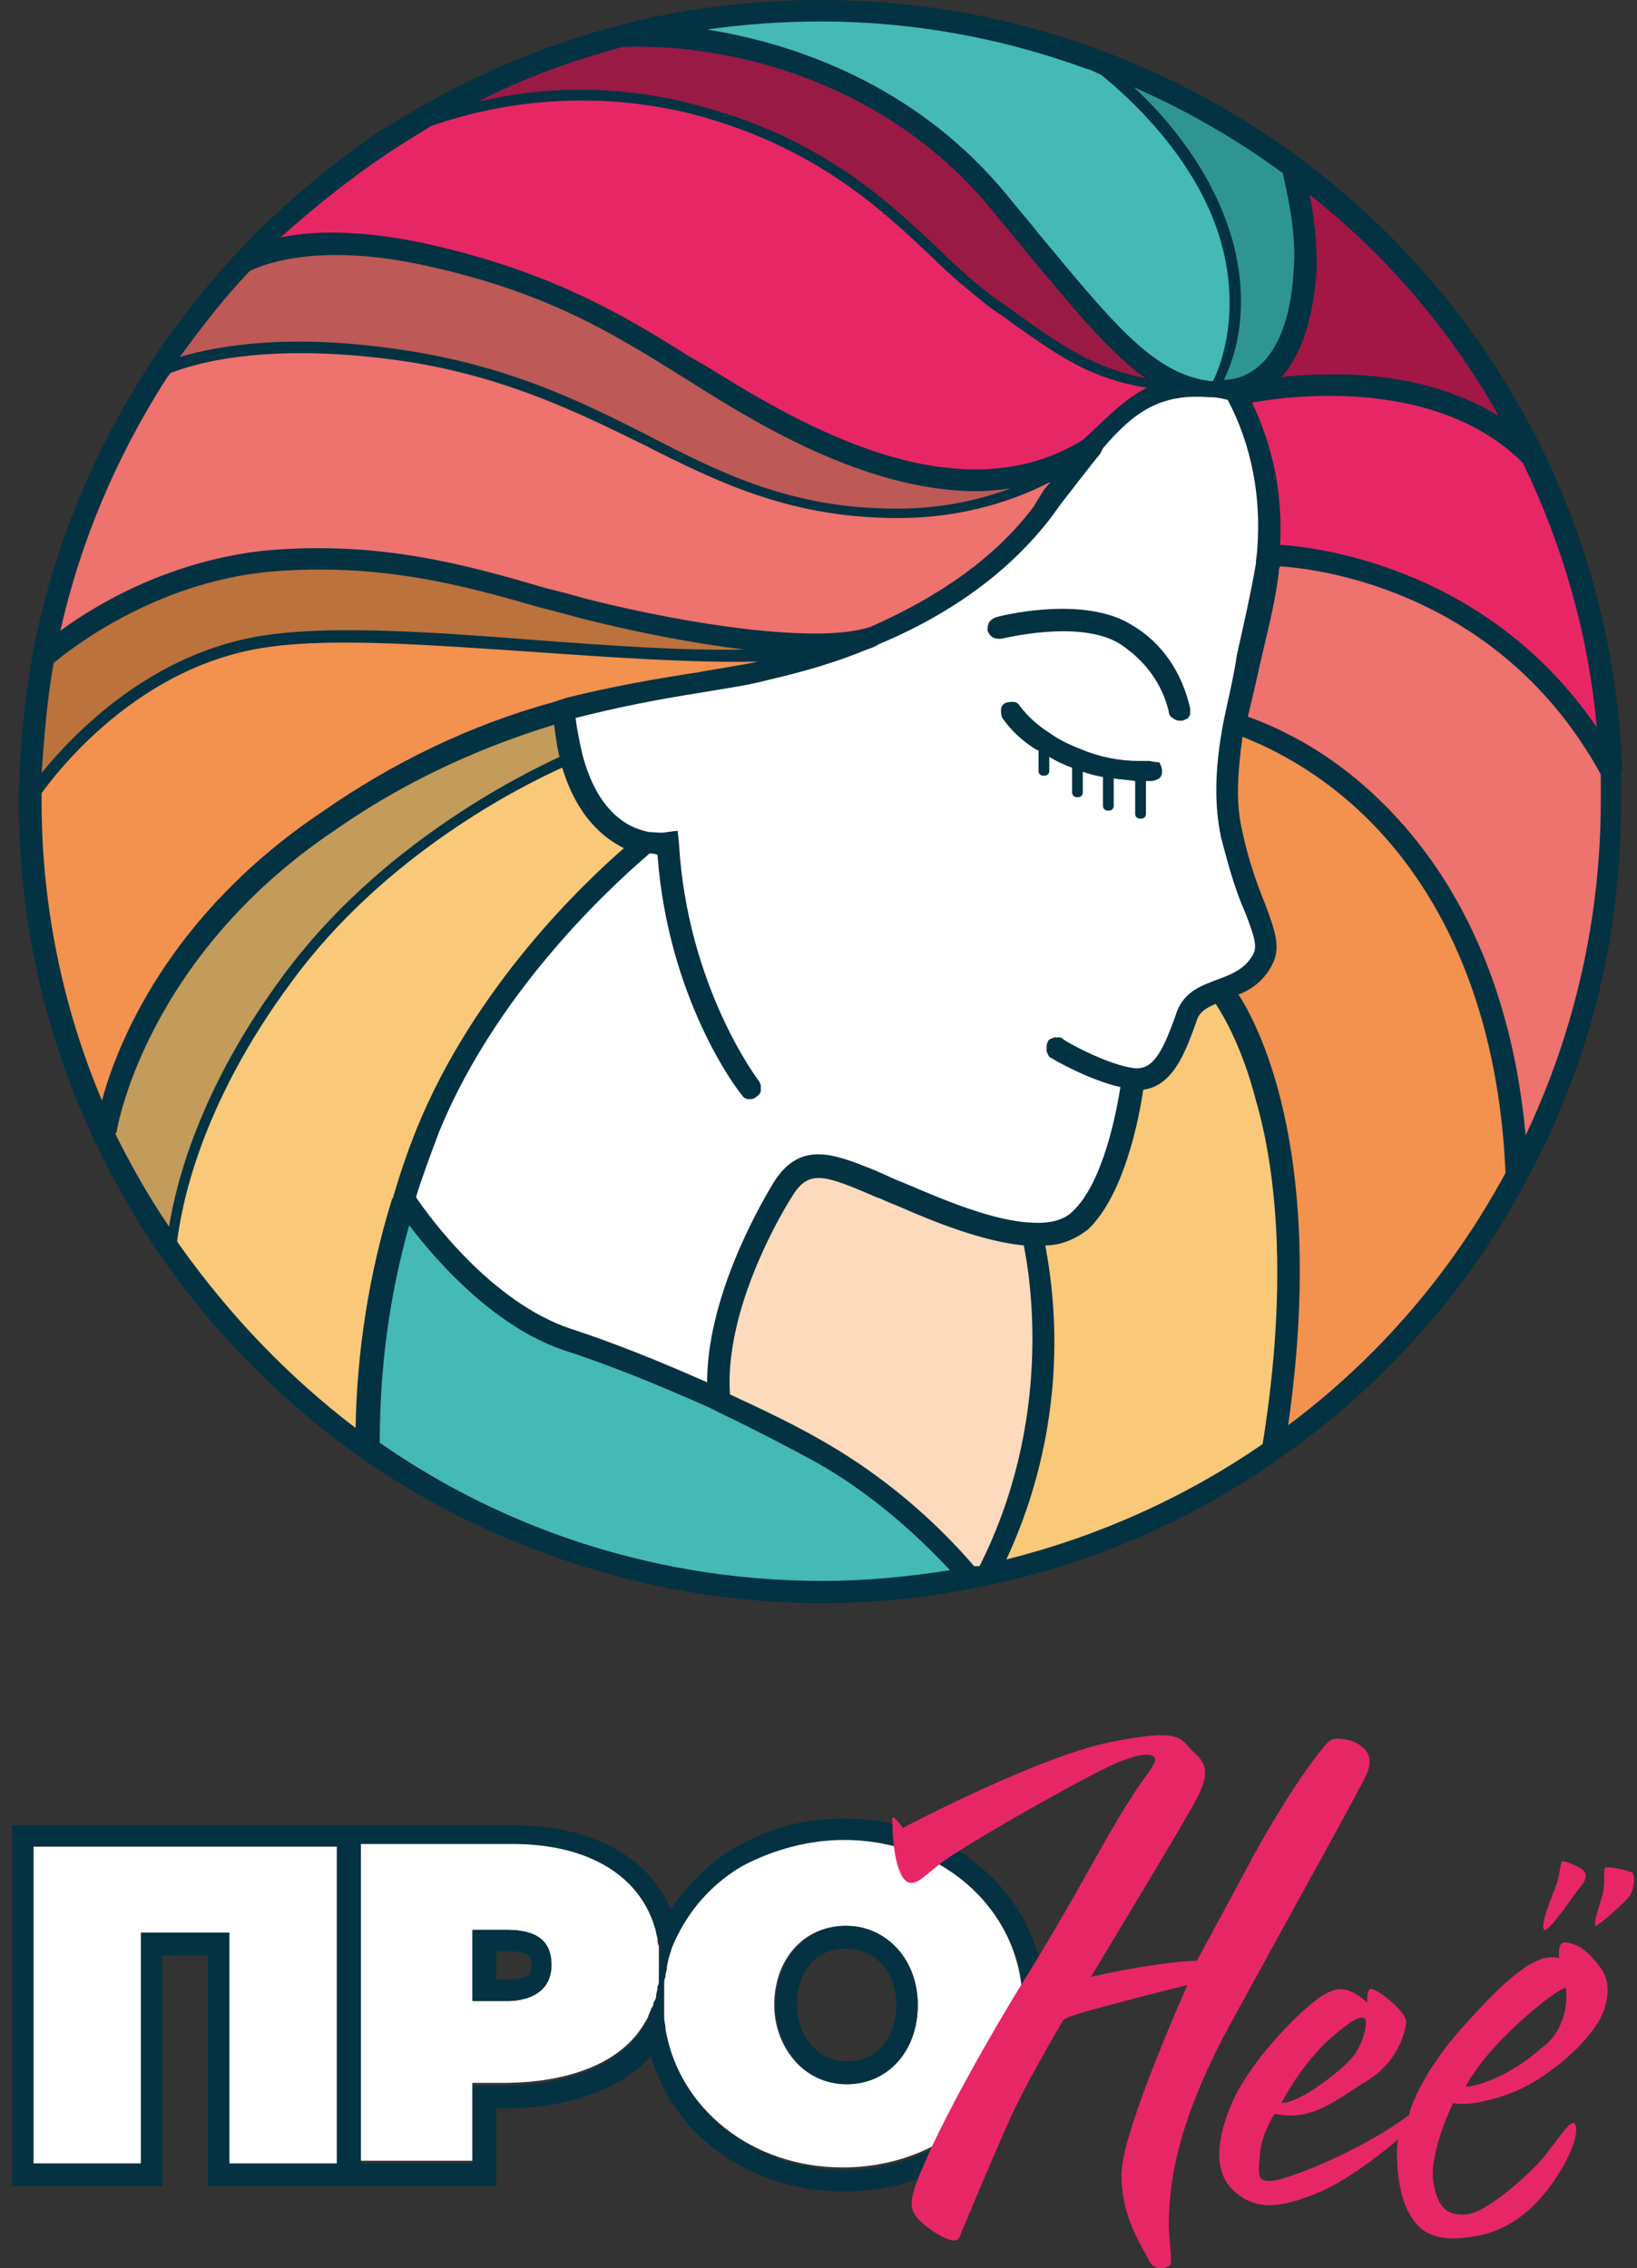 <?xml version="1.0" encoding="utf-8"?>
<!-- Generator: Adobe Illustrator 26.0.1, SVG Export Plug-In . SVG Version: 6.00 Build 0)  -->
<svg version="1.1" id="Layer_1" xmlns="http://www.w3.org/2000/svg" xmlns:xlink="http://www.w3.org/1999/xlink" x="0px" y="0px"
	 viewBox="0 0 122 169" style="enable-background:new 0 0 122 169;" xml:space="preserve">
<rect x="0" y="0" width="122" height="169" fill="#333333" stroke="none"/>
<style type="text/css">
	.st0{fill:#FFFFFF;}
	.st1{fill:#EE726D;}
	.st2{fill:#E72765;}
	.st3{fill:#A31746;}
	.st4{fill:#F3914F;}
	.st5{fill:#2F9590;}
	.st6{fill:#F9C879;}
	.st7{fill:#44B9B6;}
	.st8{fill:#9A1A46;}
	.st9{fill:#BD5956;}
	.st10{fill:#FCDABB;}
	.st11{fill:#BC723C;}
	.st12{fill:#C39B5A;}
	.st13{fill:#033243;}
	.st14{fill:#043243;}
</style>
<path class="st0" d="M48.2,62.8c-1.7-0.3-4.4-1.6-5.6-6.4c-0.3-1.2-0.5-2.3-0.6-3.5c6.1-1.7,11-2,14.9-2.9c2.5-0.6,5-1.3,7.4-2.2h0
	c0.3-0.1,0.6-0.2,0.9-0.4c4.7-2,9.3-4.9,12.5-9.1c1.4-1.9,2.6-3.5,3.8-4.8c2.6-3,4.9-4.6,8.8-4.3l0.2,0c0.5,0.1,1.1,0.1,1.7,0.3
	c2,3.6,2.9,7.8,2.5,11.9c0,0.4-0.1,0.8-0.2,1.2c-0.6,4.1-1.8,7.8-2.4,11.4c-0.6,2.9-0.8,5.7-0.2,8.3c1.4,5.8,3.2,7.6,2.3,9.3
	c-0.8,1.4-2,1.8-3.1,2.2c-1.1,0.4-2,0.7-2.5,1.9c-0.9,2.4-1.7,5-3.9,4.7c0,0-0.9,7.7-4,10.6c-0.9,0.8-2.2,1.1-3.6,1
	c-3.7-0.2-8.5-2.4-11-3.5c-3.6-1.4-5.8-2.7-7.6,0.3c-1.8,3-5.3,9.8-4.7,15.6c-3.7-1.7-7.5-3.2-11.4-4.5
	c-6.8-2.3-11.9-10.1-12.1-10.4c0.5-1.7,1.1-3.4,1.8-5.2C37,71.5,47.9,62.9,48.2,62.8z"/>
<path class="st1" d="M120.1,57.4c0,0.8,0,1.5,0,2.3c0,9.7-2.4,19.3-7,27.9C112,59.1,92,53.9,92,53.9c0.7-3.5,1.8-7.3,2.4-11.4
	c0.1-0.4,0.1-0.8,0.2-1.2C94.6,41.3,111.3,41.3,120.1,57.4L120.1,57.4z"/>
<path class="st2" d="M114.2,33.9c3.6,7.3,5.6,15.3,5.9,23.5c-8.8-16.1-25.5-16.1-25.5-16.1c0.4-4.1-0.5-8.3-2.5-11.9
	C92.1,29.4,106.2,25.9,114.2,33.9z"/>
<path class="st3" d="M96.3,12.4c7.6,5.6,13.7,13,17.9,21.5c-8-8-22.1-4.6-22.1-4.6c-0.6-0.1-1.1-0.2-1.7-0.3c5.2,0.4,6.6-5,6.8-8.7
	C97.5,16.7,96.3,12.4,96.3,12.4z"/>
<path class="st4" d="M113.1,87.6c-4.4,8.1-10.6,15.1-18.2,20.4C98.9,83.2,91,73.7,91,73.7c1.1-0.4,2.3-0.8,3.1-2.2
	c0.9-1.7-0.9-3.5-2.3-9.3c-0.6-2.6-0.4-5.4,0.2-8.3C92,53.9,112,59.1,113.1,87.6z"/>
<path class="st5" d="M96.3,12.4c0,0,1.2,4.3,0.9,8c-0.3,3.7-1.6,9.2-6.8,8.7c0,0,3-4.7,0.9-11.7c-2.5-8-10.1-13.2-10.1-13.2
	C86.6,6.2,91.7,9,96.3,12.4z"/>
<path class="st6" d="M91,73.7c0,0,8,9.5,3.9,34.3c-6.4,4.5-13.6,7.6-21.3,9.3l0-0.1c6.7-12.9,3.3-25.3,3.3-25.3
	c1.5,0.1,2.7-0.2,3.6-1c3.1-2.9,4-10.6,4-10.6c2.2,0.3,3-2.3,3.9-4.7C88.9,74.4,89.9,74.1,91,73.7z"/>
<path class="st7" d="M91.3,17.5c2.2,7-0.9,11.7-0.9,11.7l-0.2,0c-0.3,0-0.5-0.1-0.8-0.1c-4.7-0.9-7.9-5.5-15-14
	c-7.6-9.1-19-12.7-28.1-12.3c11.5-3,23.7-2.4,34.9,1.6C81.2,4.3,88.8,9.5,91.3,17.5z"/>
<path class="st2" d="M90.2,29.1c-4-0.3-6.2,1.2-8.8,4.3c-10.7,6.8-24.6-2.6-30.1-6C45.8,24,40.7,20.9,31.5,19
	c-9.3-2-13.4,0.7-13.4,0.7c3.3-3.6,7.1-6.8,11.2-9.4c0.2-0.1,9.8-5.3,22.4-2c12.8,3.3,17.3,11,22.4,14.6c5.1,3.5,7.6,5.9,15.3,6.3
	C89.7,29,89.9,29.1,90.2,29.1z"/>
<path class="st8" d="M74.4,15c7.1,8.5,10.3,13.1,15,14c-7.7-0.3-10.1-2.7-15.3-6.3C69,19.2,64.5,11.5,51.7,8.2
	c-12.6-3.3-22.2,1.9-22.4,2c5.2-3.4,11-5.9,17-7.5C55.3,2.3,66.8,5.9,74.4,15z"/>
<path class="st9" d="M81.4,33.4c-0.3,0.3-5.1,4.9-14.4,4.9c-14.7,0-20.4-9.1-36.2-11.7c-13.3-2.1-19,1.2-19,1.2
	c1.9-2.9,4-5.6,6.4-8.2c0,0,4.1-2.6,13.4-0.7s14.4,5.1,19.8,8.5C56.8,30.8,70.7,40.2,81.4,33.4z"/>
<path class="st1" d="M67,38.3c9.3,0,14.1-4.6,14.4-4.9c-1.1,1.3-2.3,3-3.8,4.8c-3.2,4.3-7.8,7.2-12.5,9.1c-4.5,1.5-15-0.4-21.4-2
	c-6.3-1.6-13.7-4.4-23.7-3.5C10.2,42.7,3.3,49,3.3,49c1.4-7.6,4.2-14.8,8.4-21.2c0,0,5.8-3.3,19-1.2C46.6,29.2,52.3,38.3,67,38.3z"
	/>
<path class="st10" d="M76.9,91.9c0,0,3.3,12.3-3.3,25.3l0,0.1c-0.4,0.1-0.9,0.2-1.4,0.3v-0.1c-3.1-3.7-6.8-6.8-11-9.2
	c-2.3-1.3-4.9-2.6-7.7-3.9c-0.6-5.8,3-12.7,4.7-15.6c1.8-2.9,4-1.7,7.6-0.3C68.5,89.5,73.3,91.8,76.9,91.9L76.9,91.9z"/>
<path class="st7" d="M53.6,104.4c2.8,1.3,5.4,2.6,7.7,3.9c4.2,2.4,7.9,5.5,11,9.2v0.1c-7.7,1.5-15.7,1.4-23.3-0.3
	c-7.7-1.6-15-4.8-21.4-9.3c0-0.2-0.5-8.3,2.6-18.5c0.2,0.3,5.3,8.1,12.1,10.4C46.1,101.2,49.9,102.7,53.6,104.4z"/>
<path class="st11" d="M65.1,47.4c-0.3,0.1-0.6,0.2-0.9,0.4h0c-8.5,3.1-33-1.5-44.2,0C9,49.3,2.6,59.1,2.6,59.1H2.3
	c0-3.4,0.4-6.7,1-10.1c0,0,6.9-6.3,16.8-7.2c9.9-0.9,17.3,1.9,23.7,3.5C50.1,47,60.6,48.9,65.1,47.4z"/>
<path class="st4" d="M42,52.9c-5.1,1.4-10.9,3.8-17.5,8.3C9.9,71,7.9,84.1,7.9,84.1l-0.3,0.1c-3.5-7.7-5.4-16.1-5.3-24.6
	c0-0.2,0-0.4,0-0.6h0.3c0,0,6.3-9.8,17.5-11.3c11.2-1.5,35.7,3.1,44.2,0c-2.4,0.9-4.9,1.7-7.4,2.2C53,50.8,48,51.2,42,52.9z"/>
<path class="st6" d="M30.1,89.5c-3.1,10.3-2.6,18.3-2.6,18.5c-5.7-4-10.7-9-14.7-14.8c0,0,0.2-8.9,8.6-20.3
	c8.4-11.4,21.2-16.5,21.2-16.5c1.2,4.8,3.9,6.1,5.6,6.4C48,63,37,71.5,32,84.2C31.2,86,30.6,87.8,30.1,89.5z"/>
<path class="st12" d="M42,52.9c0.1,1.2,0.3,2.4,0.6,3.5c0,0-12.8,5.1-21.2,16.5c-8.4,11.4-8.6,20.3-8.6,20.3c-2-2.8-3.7-5.8-5.1-9
	l0.3-0.1c0,0,2-13.1,16.5-22.9C31.1,56.7,36.9,54.3,42,52.9z"/>
<path class="st13" d="M84.4,46.6c-3.6-2.3-9.9-0.7-10.2-0.6c-0.2,0.1-0.4,0.2-0.5,0.4c-0.1,0.2-0.1,0.4-0.1,0.6
	c0.1,0.2,0.2,0.4,0.4,0.5c0.2,0.1,0.4,0.1,0.6,0.1c0.1,0,5.9-1.5,8.9,0.4c1.8,1.2,3.1,2.9,3.6,5c0,0.2,0.1,0.4,0.3,0.5
	c0.1,0.1,0.3,0.2,0.5,0.2c0.1,0,0.1,0,0.2,0c0.1,0,0.2-0.1,0.3-0.1c0.1-0.1,0.2-0.1,0.2-0.2c0.1-0.1,0.1-0.2,0.1-0.3
	c0-0.1,0-0.2,0-0.3C88.1,50.1,86.6,47.9,84.4,46.6z"/>
<path class="st13" d="M85.6,56.7h-0.7c-1.5,0-3-0.3-4.4-0.9c-0.8-0.3-1.6-0.7-2.3-1.2c-0.8-0.5-1.6-1.2-2.2-2
	c-0.1-0.2-0.3-0.3-0.5-0.3c-0.2,0-0.4,0-0.6,0.1c-0.2,0.1-0.3,0.3-0.3,0.5c0,0.2,0,0.4,0.1,0.6c0.7,1,1.6,1.8,2.6,2.4l0.1,0v1.5
	c0,0.1,0,0.2,0.1,0.3c0.1,0.1,0.2,0.1,0.3,0.1s0.2,0,0.3-0.1c0.1-0.1,0.1-0.2,0.1-0.3v-1c0.5,0.3,1.1,0.6,1.7,0.8v1.8
	c0,0.1,0,0.2,0.1,0.3c0.1,0.1,0.2,0.1,0.3,0.1c0.1,0,0.2,0,0.3-0.1c0.1-0.1,0.1-0.2,0.1-0.3v-1.5c0.5,0.2,1,0.3,1.5,0.4v2.1
	c0,0.1,0,0.2,0.1,0.3s0.2,0.1,0.3,0.1s0.2,0,0.3-0.1c0.1-0.1,0.1-0.2,0.1-0.3v-2c0.5,0.1,1.1,0.1,1.6,0.2v2.4c0,0.1,0,0.2,0.1,0.3
	c0.1,0.1,0.2,0.1,0.3,0.1s0.2,0,0.3-0.1c0.1-0.1,0.1-0.2,0.1-0.3v-2.4h0.4c0.2,0,0.4-0.1,0.6-0.2c0.2-0.2,0.2-0.4,0.2-0.6
	c0-0.2-0.1-0.4-0.2-0.6C86,56.8,85.8,56.7,85.6,56.7L85.6,56.7z"/>
<path class="st13" d="M120.9,57.3L120.9,57.3c-0.3-8.2-2.3-16.3-5.9-23.7c-4.2-8.6-10.4-16.1-18.1-21.8C86.5,4.1,74,0,61.2,0
	C56.1,0,51,0.6,46.1,1.9C40,3.5,34.1,6.1,28.8,9.5l-0.1,0C21.7,14.2,15.6,20.2,11,27.4c-4.2,6.5-7.2,13.9-8.6,21.5
	c-0.6,3.4-0.9,6.8-1,10.2c0,0.2,0,0.4,0,0.6c0,9.6,2.3,19.1,6.8,27.6c4.4,8.5,10.9,15.8,18.8,21.4l0,0c6.5,4.5,13.9,7.7,21.7,9.4
	c7.8,1.7,15.8,1.8,23.6,0.3c0.5-0.1,0.9-0.2,1.4-0.3c7.7-1.6,15.1-4.8,21.6-9.4c0,0,0,0,0,0c7.9-5.5,14.4-12.8,18.8-21.4
	c4.5-8.5,6.8-18,6.7-27.7c0-0.7,0-1.3,0-2.1C120.9,57.5,120.9,57.4,120.9,57.3z M91.2,53.7c-0.7,3.6-0.7,6.3-0.2,8.7
	c0.5,1.9,1,3.8,1.8,5.6c0.7,1.8,0.9,2.5,0.6,3.1c-0.6,1.1-1.6,1.5-2.7,1.9c-1,0.4-2.4,0.8-3,2.4l-0.1,0.3c-0.9,2.5-1.6,4-3,3.9
	c-2-0.2-5.4-2.1-5.4-2.2c-0.1-0.1-0.2-0.1-0.3-0.1c-0.1,0-0.2,0-0.3,0c-0.1,0-0.2,0.1-0.3,0.1c-0.1,0.1-0.2,0.1-0.2,0.2
	C78,77.8,78,77.9,78,78c0,0.1,0,0.2,0,0.3c0,0.1,0.1,0.2,0.1,0.3c0.1,0.1,0.1,0.2,0.2,0.2c0.1,0.1,2.9,1.7,5.2,2.2
	c-0.3,1.9-1.3,7.2-3.6,9.3c-0.6,0.6-1.7,0.9-3,0.8c-2.9-0.1-6.8-1.8-9.4-2.9c-0.5-0.2-1-0.4-1.4-0.6l-0.9-0.4c-3-1.2-5.6-2.3-7.6,1
	c-1.2,2-4.9,8.6-4.9,14.8c-3.4-1.5-6.8-2.9-10.2-4c-5.9-2-10.5-8.3-11.5-9.8c0.5-1.6,1.1-3.2,1.7-4.8C37.3,73.1,46.8,65,48.4,63.6
	c0.2,0,0.4,0,0.6,0.1c0.8,10.8,6,17.6,6.3,17.9c0.1,0.2,0.3,0.3,0.5,0.3c0.2,0,0.4,0,0.6-0.2c0.1-0.1,0.2-0.1,0.2-0.2
	c0.1-0.1,0.1-0.2,0.1-0.3s0-0.2,0-0.3c0-0.1-0.1-0.2-0.1-0.3c-0.1-0.1-5.4-7.1-6-17.8l-0.1-0.9L49.7,62c-0.4,0.1-0.9,0-1.3,0
	c-1.7-0.3-3.9-1.6-5-5.8c-0.2-0.9-0.4-1.8-0.5-2.7c3.1-0.8,6.2-1.4,9.4-1.9c1.7-0.3,3.3-0.5,4.8-0.9c2.6-0.6,5.1-1.3,7.5-2.3
	c0.3-0.1,0.6-0.2,0.9-0.4h0c5.5-2.3,9.8-5.5,12.8-9.4l0.8-1.1c1.1-1.4,2-2.6,2.9-3.7l0.1-0.2l0.1-0.2c2.3-2.7,4.3-4.1,7.9-3.8l0.2,0
	c0.4,0,0.8,0.1,1.2,0.2c1.8,3.4,2.5,7.3,2.2,11.1c0,0.3-0.1,0.7-0.1,1.1c-0.4,2.3-0.9,4.5-1.4,6.7C91.9,50.7,91.5,52.2,91.2,53.7z
	 M94.1,107.6c-5.8,4-12.3,6.9-19.1,8.6c3.4-7.3,4.4-15.5,2.9-23.4c1.2,0,2.3-0.5,3.2-1.2c2.7-2.6,3.8-8.3,4.1-10.4
	c2.2-0.3,3.1-2.7,3.9-4.9l0.1-0.3c0.2-0.6,0.7-0.9,1.4-1.2c0.6,0.9,2,3.3,3,7.2C95,86.8,96.1,95.2,94.1,107.6L94.1,107.6z
	 M72.6,116.7c-3.1-3.6-6.8-6.7-10.9-9.1c-2.2-1.3-4.7-2.5-7.3-3.7C54,97.9,57.8,91.1,59,89.2c1.2-2,2.3-1.7,5.6-0.3
	c0.3,0.1,0.6,0.3,1,0.4c0.4,0.2,0.9,0.4,1.4,0.6c2.5,1.1,6.2,2.6,9.3,2.9c0.5,2.5,2.2,13-3.3,23.9L72.6,116.7z M4,49.4
	c1.2-1,7.5-6,16.1-6.8c8.1-0.7,14.4,1,19.9,2.6c1.2,0.3,2.3,0.6,3.4,0.9c4,1,8,1.8,12.1,2.3c-4.6,0.1-10.1-0.3-15.5-0.7
	C32.4,47.1,25,46.6,20,47.3c-8.8,1.2-14.7,7.6-16.9,10.3C3.3,54.9,3.5,52.1,4,49.4L4,49.4z M18.6,20.2c0.6-0.3,4.6-2.2,12.7-0.5
	c9.4,2,14.3,5.1,19.6,8.4l0.8,0.5c4.3,2.7,12.7,8,21.1,8c0.8,0,1.7-0.1,2.5-0.2c-2.7,1-5.5,1.5-8.4,1.5h-0.1c-7.8,0-13-2.6-18.6-5.5
	c-4.9-2.5-10.1-5-17.4-6.2c-9.1-1.5-14.7-0.4-17.4,0.4C15,24.4,16.7,22.2,18.6,20.2L18.6,20.2z M46.4,3.5c8.1-0.3,19.6,2.6,27.4,12
	c0.8,1,1.6,1.9,2.3,2.8c3.9,4.7,6.6,8,9.3,9.9c-3.9-0.8-6.2-2.4-9.3-4.6c-0.5-0.4-1.1-0.8-1.7-1.2c-1.5-1.1-3-2.4-4.3-3.7
	c-4-3.8-9-8.5-18.3-10.9c-5.3-1.4-10.9-1.5-16.2-0.2C39,5.8,42.7,4.5,46.4,3.5L46.4,3.5z M91.7,17.4c-1.5-4.8-4.7-8.6-7.2-10.9
	c3.9,1.7,7.7,3.9,11.1,6.4c0.2,1,1.1,4.4,0.8,7.4c-0.1,1.9-0.6,5.3-2.6,7c-0.7,0.6-1.6,1-2.6,1C92.1,26.6,93.3,22.6,91.7,17.4
	L91.7,17.4z M93.3,30c3.3-0.6,13.9-1.8,20.2,4.5c3,6.2,4.9,12.9,5.5,19.7c-7.9-11.6-20.2-13.4-23.6-13.6
	C95.6,36.9,94.9,33.3,93.3,30L93.3,30z M111.7,31c-3.1-1.9-7-3-11.5-3.1c-1.6,0-3.1,0-4.7,0.2c1.8-2,2.4-5.2,2.6-7.6
	c0.1-2-0.1-4-0.5-6C103.3,19,108.1,24.6,111.7,31L111.7,31z M80.9,5.1c0.4,0.1,0.8,0.3,1.2,0.5c2.2,1.8,7,6.2,8.8,12.1
	c1.6,5.3,0.2,9.3-0.5,10.7h-0.1c-0.3,0-0.5-0.1-0.7-0.1c-3.9-0.8-6.8-4.4-12.2-10.9c-0.7-0.9-1.5-1.8-2.3-2.8
	C68.8,6.9,60.2,3.4,52.7,2.2c2.8-0.4,5.6-0.6,8.5-0.6C67.9,1.6,74.6,2.8,80.9,5.1L80.9,5.1z M29.7,10.9L29.7,10.9
	c0.8-0.5,1.6-1,2.4-1.5c6.3-2.2,13.1-2.5,19.5-0.9c9.1,2.4,14,7,17.9,10.7c1.4,1.4,2.9,2.6,4.4,3.8c0.6,0.4,1.2,0.8,1.7,1.2
	c3.3,2.3,5.6,4,9.9,4.7c-1.7,0.7-4.2,3.4-4.5,3.6c-0.1,0.1-0.3,0.3-0.5,0.4c-9.7,5.8-22-2-28-5.7l-0.9-0.5
	c-5.1-3.2-10.5-6.5-20.1-8.6c-4.8-1-8.3-0.9-10.6-0.4C23.7,15.2,26.6,12.9,29.7,10.9z M12.4,28.2l0.3-0.4c2-0.8,7.7-2.4,18-0.8
	c7.2,1.2,12.3,3.7,17.2,6.1c5.7,2.9,11.1,5.5,19,5.5H67c3.9,0,7.8-0.9,11.3-2.7l-0.5,0.6L77,37.8c-2.8,3.7-6.9,6.6-12.1,8.9
	c-3.8,1.3-13.3-0.1-20.9-2c-1.1-0.3-2.2-0.6-3.4-0.9C34.8,42.1,28.4,40.3,20,41c-7.2,0.7-12.8,4-15.5,6C6,40.3,8.7,34,12.4,28.2z
	 M3.1,59.7c0-0.2,0-0.4,0-0.6v0c1.1-1.5,7.2-9.6,17-10.9c4.9-0.7,12.5-0.1,20,0.4c5.7,0.4,11.6,0.8,16.4,0.7
	c-1.4,0.3-2.9,0.5-4.5,0.8c-3.3,0.5-6.6,1.1-9.8,1.9l-0.9,0.3C35.1,54,29.3,56.8,24,60.5C12.5,68.2,8.7,77.9,7.6,82
	C4.6,74.9,3.1,67.3,3.1,59.7z M8.6,84.5c0-0.1,0.1-0.1,0.1-0.2c0-0.1,2.1-12.9,16.2-22.4c5-3.5,10.5-6.1,16.4-7.9
	c0.1,0.8,0.2,1.6,0.4,2.4c-2.8,1.3-13.4,6.5-20.6,16.3c-6.3,8.5-8,15.6-8.5,18.7C11.1,89.2,9.8,86.9,8.6,84.5z M13.4,92.8l-0.2-0.3
	c0.3-2.4,1.6-10,8.5-19.3c7-9.6,17.3-14.7,20.2-16c1.1,3.6,3,5.2,4.6,6c-3,2.6-11.1,10.3-15.4,20.8c-0.7,1.7-1.3,3.5-1.8,5.2
	c0,0.1-0.1,0.1-0.1,0.2c-1.7,5.5-2.6,11.3-2.7,17C21.5,102.6,17.1,98,13.4,92.8z M28.3,107.5c0-5.5,0.7-10.9,2.2-16.2
	c1.9,2.5,6.2,7.5,11.5,9.3c3.7,1.2,7.3,2.7,10.9,4.3l1,0.5c2.5,1.2,4.8,2.4,7,3.6c3.7,2.1,7,4.9,9.9,8c-3.2,0.5-6.3,0.8-9.5,0.8
	C49.4,117.8,37.9,114.2,28.3,107.5z M96,106.2c2.8-19.6-1.9-29.3-3.7-32.1c1.1-0.4,2-1.2,2.5-2.2c0.7-1.3,0.2-2.6-0.5-4.5
	c-0.7-1.7-1.3-3.5-1.7-5.4c-0.5-2-0.4-4.2,0-7.1c3.3,1.3,6.4,3.3,9,5.8c4.5,4.3,10,12.5,10.6,26.7C108.2,94.8,102.7,101.2,96,106.2z
	 M113.7,84.6c-1.2-13.2-6.6-20.9-11-25.1c-2.8-2.7-6.1-4.8-9.7-6.1c0.3-1.3,0.6-2.5,0.9-3.9c0.5-2.2,1.1-4.4,1.4-6.8
	c0-0.2,0-0.3,0.1-0.5c3.2,0.2,16.5,2,23.9,15.5v0c0,0.7,0,1.4,0,2C119.3,68.3,117.4,76.8,113.7,84.6z"/>
<path class="st14" d="M62.9,135.5c8.4,0,15,6.1,15,13.9s-6.6,13.9-15,13.9c-7,0-12.7-4.2-14.4-10.1c-2.2,2.5-6.2,3.9-10.9,3.9h-0.6
	v5.8H15.5v-17.2h-3.4v17.2H0.9v-26.9h37.4c5.8,0,10.1,2.4,11.7,6.3C52.6,138.2,57.3,135.5,62.9,135.5z M76.3,149.4
	c0-6.9-5.9-12.2-13.3-12.2c-2.6,0-5.2,0.7-7.5,2c-2.1,1.2-3.8,3.1-4.8,5.2c-0.2,0.4-0.3,0.8-0.5,1.2c-0.1,0.2-0.1,0.4-0.2,0.6
	c0,0,0,0,0,0c-0.1,0.2-0.1,0.4-0.1,0.6c0,0,0,0,0,0.1c0,0.2-0.1,0.4-0.1,0.5c0,0,0,0.1,0,0.1c0,0.2,0,0.3-0.1,0.5c0,0,0,0.1,0,0.1
	c0,0.2,0,0.3,0,0.5c0,0.1,0,0.1,0,0.2c0,0.2,0,0.4,0,0.7c0,0.3,0,0.6,0,0.9c0,0.1,0,0.1,0,0.2c0,0.3,0.1,0.6,0.1,0.8
	c1,5.9,6.4,10.3,13.2,10.3C70.4,161.6,76.3,156.3,76.3,149.4z M49.2,146.2c0-0.2,0-0.4,0-0.5c0,0,0,0,0-0.1c0-0.2,0-0.3,0-0.4
	c0,0,0,0,0,0c0-0.2,0-0.3-0.1-0.5c0-0.2-0.1-0.3-0.1-0.5c-1-4.1-4.9-6.6-10.7-6.6H26.9v23.6h8.3v-5.8h2.3c4.9,0,8.8-1.6,10.5-4.4
	c0.1-0.2,0.2-0.3,0.3-0.5c0,0,0,0,0-0.1c0.1-0.1,0.1-0.3,0.2-0.4l0-0.1c0.1-0.1,0.1-0.3,0.2-0.4l0-0.1c0.1-0.2,0.1-0.4,0.2-0.5
	c0-0.2,0.1-0.4,0.1-0.6l0-0.1c0-0.1,0-0.3,0.1-0.4c0-0.1,0-0.1,0-0.2c0-0.1,0-0.3,0-0.4c0-0.1,0-0.1,0-0.2
	C49.1,146.6,49.2,146.4,49.2,146.2z M25.1,161.2v-23.6H2.5v23.6h8V144h6.6v17.2L25.1,161.2z"/>
<path class="st0" d="M62.9,137.1c7.5,0,13.3,5.4,13.3,12.2c0,6.9-5.9,12.2-13.4,12.2c-6.8,0-12.2-4.4-13.2-10.3
	c0-0.3-0.1-0.6-0.1-0.8c0-0.1,0-0.1,0-0.2c0-0.3,0-0.6,0-0.9c0-0.2,0-0.4,0-0.7c0-0.1,0-0.1,0-0.2c0-0.2,0-0.3,0-0.5
	c0,0,0-0.1,0-0.1c0-0.2,0-0.3,0.1-0.5c0,0,0-0.1,0-0.1c0-0.2,0.1-0.4,0.1-0.5c0,0,0,0,0-0.1c0-0.2,0.1-0.4,0.1-0.6c0,0,0,0,0,0
	c0.1-0.2,0.1-0.4,0.2-0.6c0.1-0.4,0.3-0.8,0.5-1.2c1.1-2.2,2.8-4,4.9-5.2C57.7,137.8,60.3,137.1,62.9,137.1z M63.1,155.3
	c3.1,0,5.3-2.5,5.3-5.9c0-3.4-2.3-5.9-5.4-5.9c-3.1,0-5.3,2.5-5.3,5.9C57.7,152.3,59.7,155.3,63.1,155.3L63.1,155.3z"/>
<path class="st14" d="M68.4,149.4c0,3.4-2.2,5.9-5.3,5.9c-3.3,0-5.3-3-5.3-5.9c0-3.4,2.2-5.9,5.3-5.9
	C66.1,143.5,68.4,146.1,68.4,149.4z M63.1,153.6c2.2,0,3.7-1.7,3.7-4.2c0-2.5-1.6-4.2-3.8-4.2s-3.6,1.7-3.6,4.2
	C59.4,151.5,60.8,153.6,63.1,153.6z"/>
<path class="st0" d="M49.1,145.7c0,0.2,0,0.3,0,0.5c0,0.2,0,0.4,0,0.6c0,0.1,0,0.1,0,0.2c0,0.1,0,0.3,0,0.4c0,0.1,0,0.1,0,0.2
	c0,0.1,0,0.3-0.1,0.4l0,0.1c0,0.2-0.1,0.4-0.1,0.6c0,0.2-0.1,0.4-0.2,0.5l0,0.1c0,0.1-0.1,0.3-0.2,0.4l0,0.1
	c-0.1,0.1-0.1,0.3-0.2,0.4c0,0,0,0,0,0.1c-0.1,0.2-0.2,0.3-0.3,0.5c-1.7,2.9-5.6,4.4-10.5,4.4h-2.3v5.8h-8.3v-23.6h11.3
	c5.8,0,9.7,2.5,10.7,6.6c0,0.2,0.1,0.3,0.1,0.5c0,0.2,0,0.3,0.1,0.5c0,0,0,0,0,0c0,0.1,0,0.3,0,0.4
	C49.1,145.7,49.1,145.7,49.1,145.7z M41.1,146.4c0-1.8-1.1-2.6-3.3-2.6h-2.5v5.3h2.6C38.8,149.1,41.1,148.8,41.1,146.4z"/>
<path class="st14" d="M37.8,143.8c2.2,0,3.3,0.9,3.3,2.6c0,2.4-2.3,2.7-3.3,2.7h-2.6v-5.3H37.8z M37.9,147.5c1.7,0,1.7-0.7,1.7-1.1
	c0-0.5,0-1-1.7-1h-0.9v2.1H37.9z"/>
<path class="st0" d="M25.1,137.6v23.6h-8V144h-6.6v17.2h-8v-23.6H25.1z"/>
<path class="st2" d="M66.5,135.5c0-0.4,0.8,0.7,0.8,0.7s10-5.3,15.5-6.4s5.1-0.2,6.2,0.8c1.2,1,0.9,2,0.2,3.4
	c-0.7,1.4-7.9,13.3-7.9,13.3s4.7-1.1,7.9-1.2c0,0,1.2-2.2,4.1-7.6c3-5.5,5.4-8.5,5.8-8.8c0.4-0.3,1.6-0.1,2.2,0.3
	c0.6,0.4,1.1,1,0.5,2.3c-0.6,1.3-5.4,9.9-10.1,18.5c-4.7,8.6-4.5,13.2-4.6,14.7c0,1.4,0.3,3.1,0.1,3.3c-0.1,0.1-0.3,0.1-0.4,0.2
	c-0.1,0-0.3,0-0.5,0c-0.1,0-0.3-0.1-0.4-0.2c-0.1-0.1-0.2-0.2-0.3-0.4c-0.4-0.9-2.2-3.4-2-6.7c0.2-3.3,4.9-13.8,4.9-13.8
	s-3.6,0.9-5.8,1.5s-3.4,0.9-3.5,1.2c-0.2,0.3-2.7,4.6-3.8,7c-1.1,2.4-3.7,8.6-3.9,9.1c-0.2,0.6-1.5,0-2.7-1c-1.2-1-1.1-1.8,0.1-4.5
	c1.1-2.7,4.4-8.8,7.7-14.1s5.7-10,7.3-12.5c1.5-2.5,2.5-3.3,2.1-3.7c-0.3-0.3-1.5-0.3-4.5,1.3c-3.1,1.6-7.8,4.3-10,5.7
	c-2.3,1.4-2.8,2.4-3.6,2.4C67,140.3,66.5,138.1,66.5,135.5z"/>
<path class="st2" d="M118.9,143.5c0.1,0.1,2.3-1.8,2.6-2.3c0.3-0.5,0.4-1.6,0.1-1.7c-0.2-0.1-1.8-0.5-2-0.3c-0.1,0.2,0,1.1-0.1,1.6
	C119.5,141.3,118.7,143.1,118.9,143.5z"/>
<path class="st2" d="M115.1,143.8c0.3,0.2,2.2-2.6,2.6-3.1c0.4-0.5,0.6-0.8,0.4-1.2c-0.2-0.4-1.6-0.9-1.7-0.8
	c-0.1,0.1-0.2,1.2-0.4,1.7C115.8,141,114.7,143.5,115.1,143.8z"/>
<path class="st2" d="M112.5,156c3-1.1,6.5-4.3,7.1-6.4c0.6-2.1-0.2-2.9-1-3.8c-0.8-0.9-1.9-1.2-2.2-1c-0.3,0.2-0.2,1.1-0.2,1.1
	c-1.3-0.3-2.9,0.4-6.7,4.6c-3.9,4.2-4.5,7.1-4.5,7.1c-3.6,2.7-9,4.8-10.2,4.9c-1.2,0.1-1-0.5-0.9-2c0.1-1.5,1.1-3,1.1-3
	c2.8,0.6,4.5-1,6.8-2.4c2.3-1.4,2.9-3.5,3-4.4c0-0.9-2.2-2.5-2.6-2.5c-0.4,0-0.3,1-0.3,1c-1.4-1.1-2.2-1.6-4.4,0.3
	c-2.2,1.9-4.6,4.8-5.6,7c-1,2.2-1.7,5.1,0,6.7c1.7,1.6,3.6,1.3,6.3,0.2c2.7-1.1,6-4,6-4c-0.2,0.9-0.1,3.7,0.7,5.3
	c0.8,1.6,2,2.5,5.2,1.9c3.2-0.6,5.2-3.1,6.4-5.2s1.1-3.3,0.7-3.2c-0.3,0-1.1,1.2-2.2,2.6c-1.2,1.4-4.3,4.1-5.7,4.2s-2.2-0.4-2.5-2.6
	c-0.2-2.3,1.5-5.7,1.5-5.7S109.5,157.1,112.5,156z M112.9,151c2.9-2.7,3.8-2.9,3.8-2.9c0.1,0.9,0,1.7-0.3,2.5
	c-0.3,0.8-0.8,1.5-1.5,2c-2.3,2-4.5,2.8-5.7,2.9C109.2,155.6,110,153.7,112.9,151z M98.8,152.2c2-1.8,2.6-2,2.9-1.8
	c0.3,0.2-0.1,2-1,3c-0.9,1-3.8,3.3-5.2,3.3C96.4,155,97.5,153.5,98.8,152.2L98.8,152.2z"/>
</svg>
